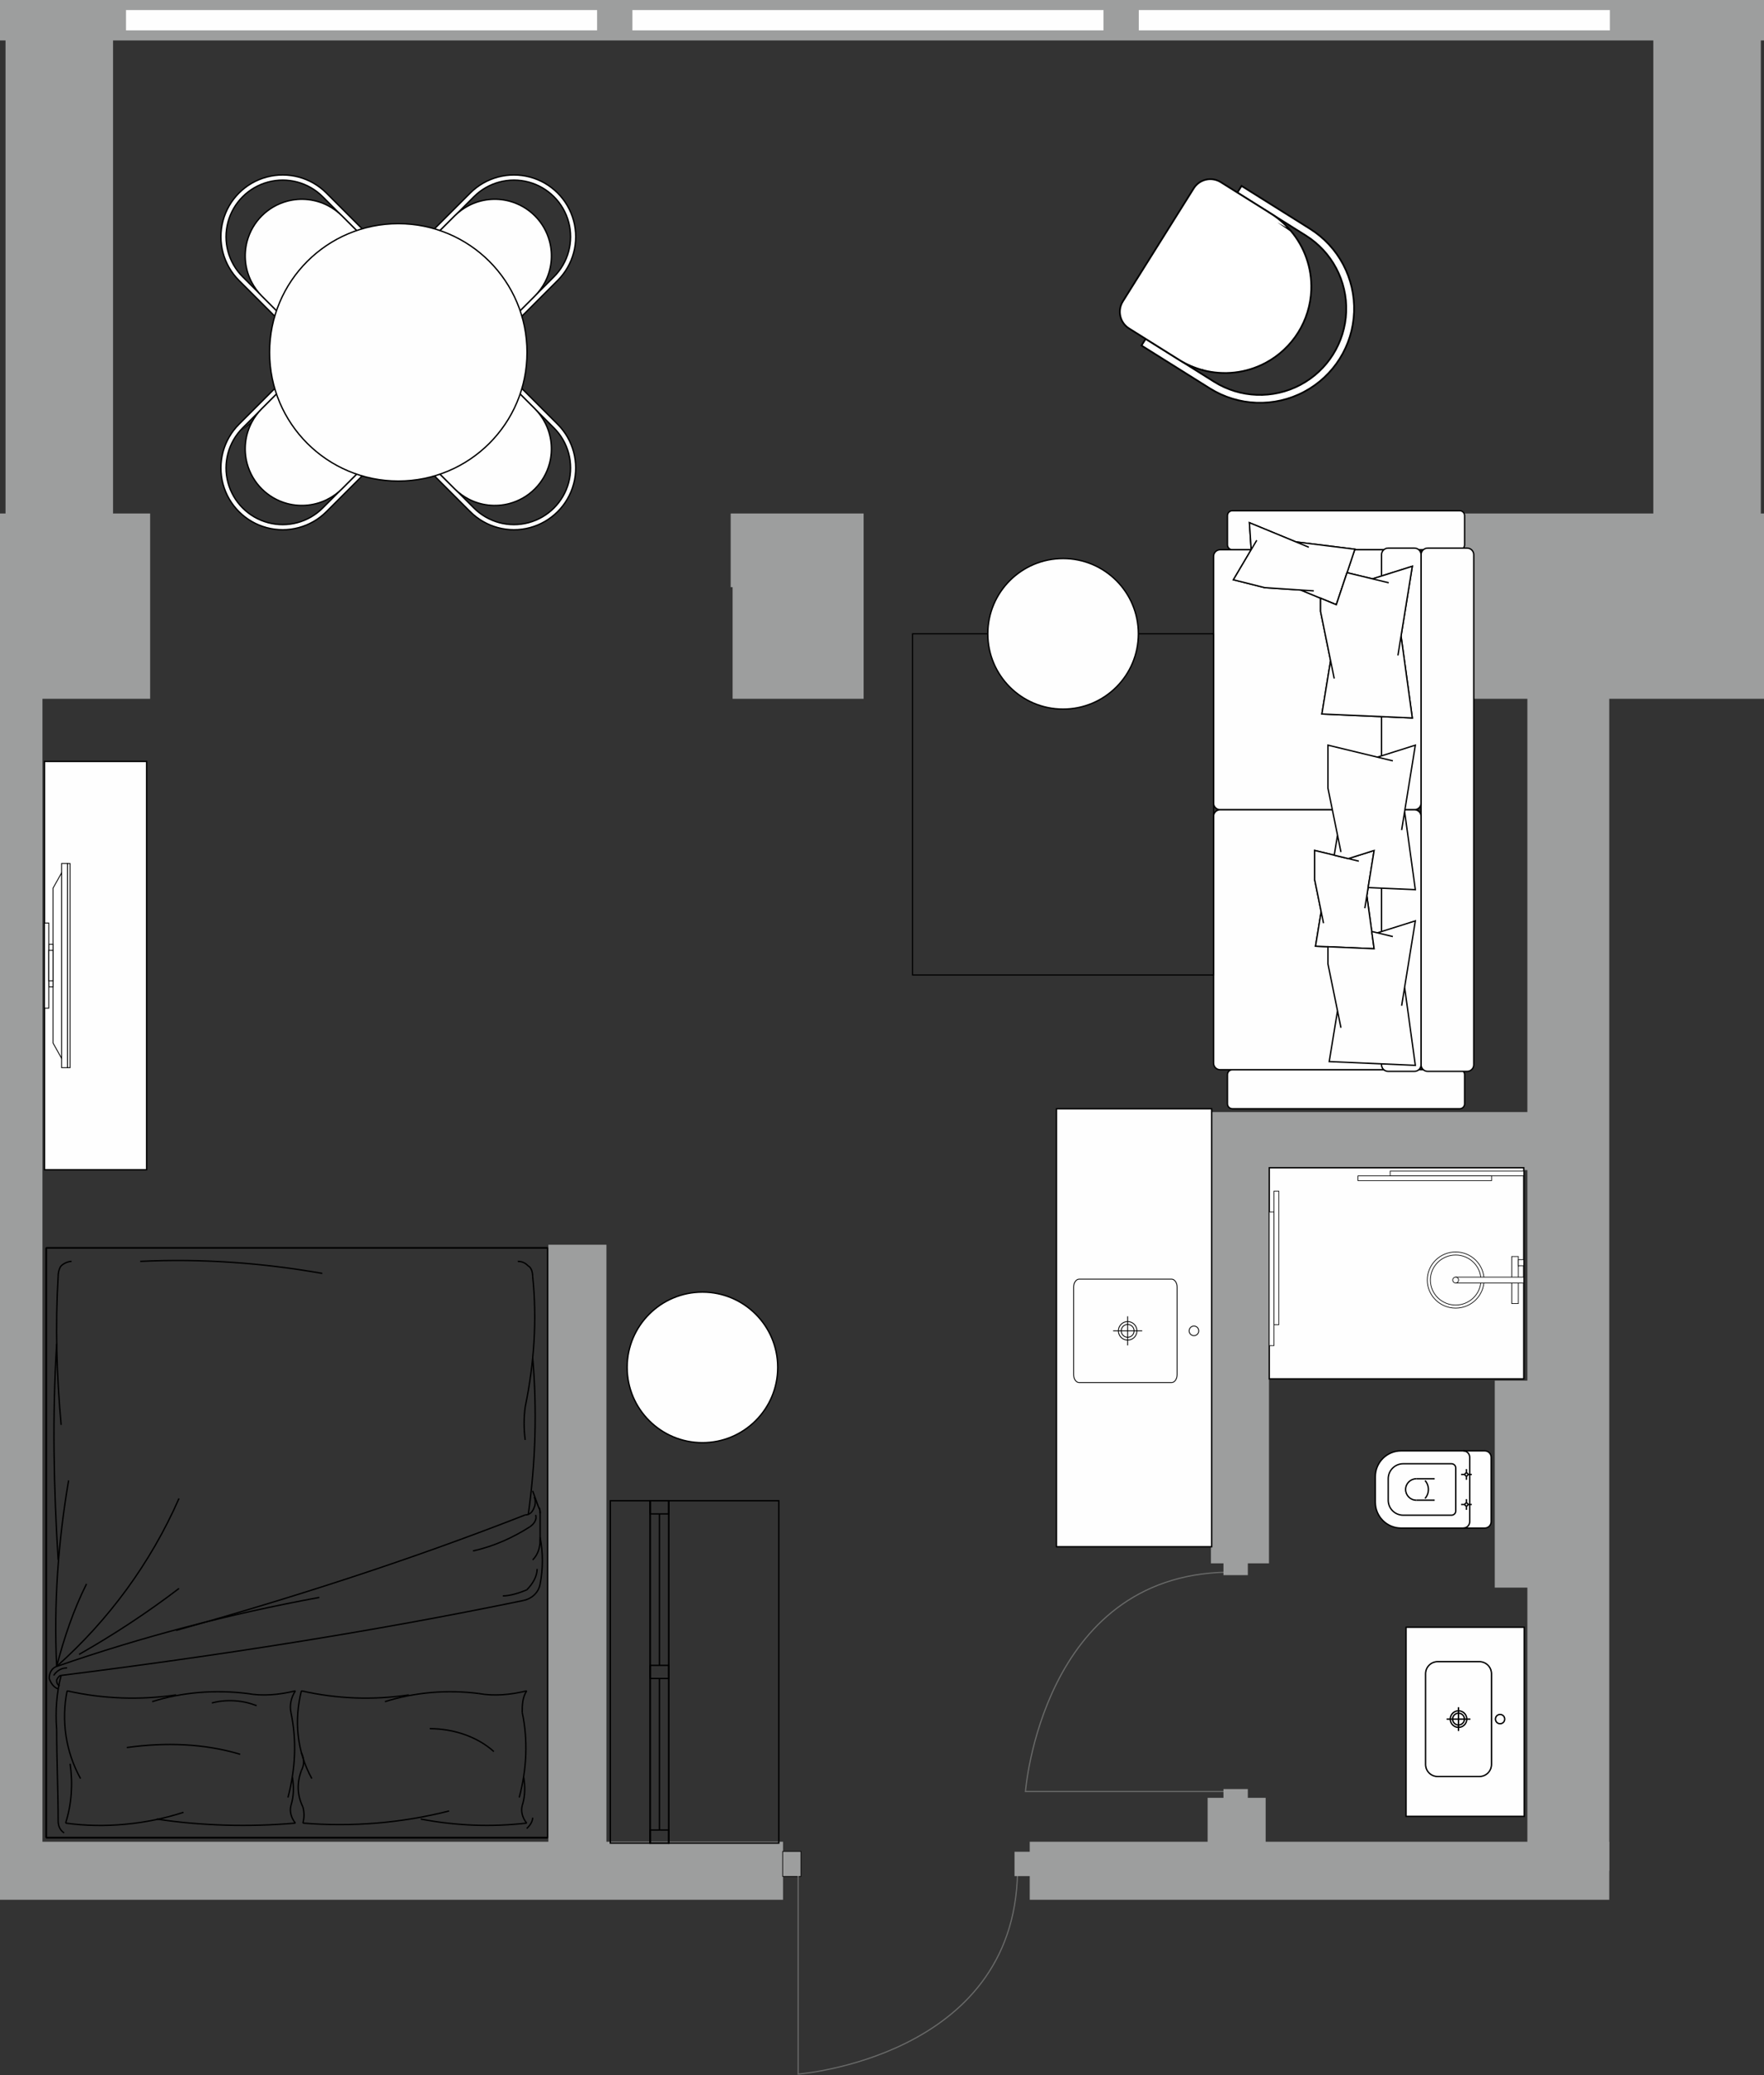 <?xml version="1.0" encoding="UTF-8"?>
<svg xmlns="http://www.w3.org/2000/svg" width="980" height="1153" viewBox="0 0 980 1153" fill="none">
  <rect x="0" y="0" width="980" height="1153" fill="#333333" stroke="none"/>
  <g clip-path="url(#clip0_298_7459)">
    <path fill-rule="evenodd" clip-rule="evenodd" d="M980 285.297V388.254H805.36V354.404V299.947V285.297H980ZM0 388.254V285.297H83.41V326.241V357.249V388.254H0ZM479.798 388.254H407.002V326.241H405.935V285.297H479.798V326.241V326.793V354.4V382.007V388.25V388.254Z" fill="#9D9E9E"></path>
    <path fill-rule="evenodd" clip-rule="evenodd" d="M572.08 1055.52H894.02V1023.27H572.08V1055.52Z" fill="#9D9E9E"></path>
    <path fill-rule="evenodd" clip-rule="evenodd" d="M0 1055.52H435.012V1023.27H0V1055.52Z" fill="#9D9E9E"></path>
    <path fill-rule="evenodd" clip-rule="evenodd" d="M670.9 998.88V1036.31H703.14V998.88H670.9Z" fill="#9D9E9E"></path>
    <path fill-rule="evenodd" clip-rule="evenodd" d="M672.75 641.296V868.6H705V641.296H672.75Z" fill="#9D9E9E"></path>
    <path fill-rule="evenodd" clip-rule="evenodd" d="M894.02 1039.39V373.011H848.54V1039.39H894.02Z" fill="#9D9E9E"></path>
    <path fill-rule="evenodd" clip-rule="evenodd" d="M862.67 767.06V882.08H830.43V767.06H862.67Z" fill="#9D9E9E"></path>
    <path fill-rule="evenodd" clip-rule="evenodd" d="M23.594 347.578V1042.04H0V347.578H23.594Z" fill="#9D9E9E"></path>
    <path fill-rule="evenodd" clip-rule="evenodd" d="M879 617.87H673.16V650.113H879V617.87Z" fill="#9D9E9E"></path>
    <path fill-rule="evenodd" clip-rule="evenodd" d="M0 22.467H980V0H0V22.467Z" fill="#9D9E9E"></path>
    <path fill-rule="evenodd" clip-rule="evenodd" d="M62.8 7.352V297.728H3.069V7.352H62.8Z" fill="#9D9E9E"></path>
    <path fill-rule="evenodd" clip-rule="evenodd" d="M978.24 9.802V300.178H918.51V9.802H978.24Z" fill="#9D9E9E"></path>
    <path fill-rule="evenodd" clip-rule="evenodd" d="M336.903 691.57V1035.52H304.657V691.57H336.903Z" fill="#9D9E9E"></path>
    <path fill-rule="evenodd" clip-rule="evenodd" d="M673.16 859.39H586.93C586.93 778.26 586.93 697.14 586.93 616.016H673.16C673.16 697.14 673.16 778.26 673.16 859.39Z" fill="#FEFEFE" stroke="black" stroke-width="0.756" stroke-miterlimit="22.926"></path>
    <path fill-rule="evenodd" clip-rule="evenodd" d="M665.97 739.43C665.97 737.95 664.77 736.75 663.3 736.75C661.83 736.75 660.63 737.95 660.63 739.43C660.63 740.9 661.83 742.1 663.3 742.1C664.77 742.1 665.97 740.9 665.97 739.43Z" fill="#FEFEFE" stroke="black" stroke-width="0.473" stroke-miterlimit="22.926"></path>
    <path fill-rule="evenodd" clip-rule="evenodd" d="M653.95 763.74V715.11C653.95 712.68 652.56 710.69 650.86 710.69H599.55C597.85 710.69 596.46 712.68 596.46 715.11V763.74C596.46 766.18 597.85 768.17 599.55 768.17H650.86C652.56 768.17 653.95 766.18 653.95 763.74Z" fill="#FEFEFE" stroke="black" stroke-width="0.473" stroke-miterlimit="22.926"></path>
    <path fill-rule="evenodd" clip-rule="evenodd" d="M631.64 739.43C631.64 742.27 629.33 744.58 626.48 744.58C623.64 744.58 621.33 742.27 621.33 739.43C621.33 736.58 623.64 734.27 626.48 734.27C629.33 734.27 631.64 736.58 631.64 739.43Z" fill="#FEFEFE" stroke="black" stroke-width="0.473" stroke-miterlimit="22.926"></path>
    <path fill-rule="evenodd" clip-rule="evenodd" d="M630.05 739.43C630.05 741.4 628.45 742.99 626.48 742.99C624.51 742.99 622.91 741.4 622.91 739.43C622.91 737.46 624.51 735.86 626.48 735.86C628.45 735.86 630.05 737.46 630.05 739.43Z" fill="#FEFEFE" stroke="black" stroke-width="0.473" stroke-miterlimit="22.926"></path>
    <path d="M626.48 731.34V747.51" stroke="black" stroke-width="0.473" stroke-miterlimit="22.926"></path>
    <path d="M634.57 739.43H618.4" stroke="black" stroke-width="0.473" stroke-miterlimit="22.926"></path>
    <path fill-rule="evenodd" clip-rule="evenodd" d="M261.247 284.282L240.436 263.471L242.457 261.446L252.632 271.62L259.226 278.218L263.269 282.261C271.22 290.209 282.805 293.312 293.662 290.403C304.522 287.494 313.004 279.012 315.917 268.152C318.826 257.295 315.719 245.707 307.771 237.759L303.732 233.716L297.134 227.118L286.96 216.944L288.981 214.922L309.792 235.73C318.464 244.401 321.85 257.041 318.676 268.886C315.503 280.732 306.249 289.985 294.404 293.159C282.558 296.333 269.919 292.943 261.247 284.275V284.282Z" fill="#FEFEFE" stroke="black" stroke-width="0.756" stroke-miterlimit="22.926"></path>
    <path fill-rule="evenodd" clip-rule="evenodd" d="M260.278 277.241L260.237 277.204C260.252 277.215 260.263 277.23 260.278 277.241ZM252.632 271.62L242.457 261.446L237.4 256.388C236.057 255.046 235.308 253.229 235.308 251.331C235.308 249.433 236.061 247.616 237.4 246.274L271.784 211.89C274.577 209.1 279.105 209.1 281.898 211.89L286.952 216.947L297.127 227.122C299.398 229.393 301.27 231.959 302.725 234.719L302.714 234.73C302.725 234.742 302.736 234.756 302.747 234.764C306.361 241.664 307.346 249.776 305.272 257.515C302.359 268.376 293.882 276.853 283.021 279.766C275.282 281.84 267.17 280.859 260.274 277.245C260.259 277.237 260.24 277.226 260.225 277.219C257.465 275.768 254.899 273.892 252.632 271.624V271.62Z" fill="#FEFEFE" stroke="black" stroke-width="0.756" stroke-miterlimit="22.926"></path>
    <path fill-rule="evenodd" clip-rule="evenodd" d="M132.779 235.734L153.591 214.922L155.612 216.947L145.438 227.122L138.84 233.72L134.797 237.759C126.849 245.71 123.746 257.295 126.655 268.152C129.564 279.009 138.046 287.494 148.906 290.403C159.763 293.316 171.352 290.209 179.299 282.261L183.339 278.218L189.936 271.62L200.111 261.446L202.132 263.467L181.321 284.279C172.646 292.95 160.01 296.337 148.164 293.163C136.319 289.989 127.066 280.736 123.892 268.89C120.718 257.045 124.108 244.405 132.776 235.734H132.779Z" fill="#FEFEFE" stroke="black" stroke-width="0.756" stroke-miterlimit="22.926"></path>
    <path fill-rule="evenodd" clip-rule="evenodd" d="M139.817 234.764L139.855 234.73C139.843 234.741 139.828 234.756 139.817 234.764ZM145.438 227.118L155.612 216.943L160.67 211.886C162.012 210.543 163.829 209.794 165.723 209.794C167.622 209.794 169.438 210.547 170.781 211.886L205.164 246.27C207.954 249.059 207.954 253.591 205.164 256.385L200.107 261.442L189.933 271.616C187.661 273.884 185.095 275.76 182.335 277.211L182.324 277.203C182.317 277.215 182.302 277.226 182.291 277.237C175.391 280.851 167.282 281.832 159.54 279.762C148.683 276.849 140.201 268.368 137.289 257.511C135.215 249.772 136.196 241.66 139.81 234.76C139.817 234.745 139.825 234.73 139.836 234.712C141.287 231.952 143.163 229.386 145.43 227.114L145.438 227.118Z" fill="#FEFEFE" stroke="black" stroke-width="0.756" stroke-miterlimit="22.926"></path>
    <path fill-rule="evenodd" clip-rule="evenodd" d="M181.325 107.266L202.136 128.077L200.111 130.099L189.936 119.924L183.339 113.326L179.299 109.287C171.348 101.335 159.763 98.232 148.906 101.142C138.049 104.051 129.564 112.532 126.655 123.393C123.742 134.25 126.849 145.838 134.797 153.782L138.84 157.829L145.438 164.423L155.612 174.597L153.591 176.619L132.779 155.807C124.108 147.136 120.718 134.5 123.895 122.65C127.069 110.805 136.323 101.552 148.168 98.378C160.013 95.204 172.649 98.594 181.325 107.262V107.266Z" fill="#FEFEFE" stroke="black" stroke-width="0.756" stroke-miterlimit="22.926"></path>
    <path fill-rule="evenodd" clip-rule="evenodd" d="M182.294 114.307L182.332 114.345C182.32 114.333 182.305 114.318 182.294 114.307ZM189.94 119.928L200.115 130.102L205.172 135.16C206.515 136.502 207.268 138.319 207.268 140.217C207.268 142.116 206.511 143.932 205.172 145.275L170.788 179.658C167.995 182.452 163.467 182.452 160.673 179.658L155.616 174.605L145.442 164.43C143.174 162.162 141.298 159.596 139.847 156.833L139.858 156.825C139.847 156.81 139.836 156.799 139.821 156.788C136.207 149.888 135.226 141.776 137.3 134.037C140.213 123.18 148.69 114.699 159.551 111.786C167.29 109.712 175.398 110.693 182.298 114.307C182.317 114.315 182.332 114.326 182.346 114.333C185.106 115.784 187.672 117.657 189.944 119.928H189.94Z" fill="#FEFEFE" stroke="black" stroke-width="0.756" stroke-miterlimit="22.926"></path>
    <path fill-rule="evenodd" clip-rule="evenodd" d="M309.792 155.811L288.981 176.626L286.96 174.601L297.134 164.426L303.732 157.832L307.771 153.789C315.723 145.838 318.826 134.253 315.917 123.396C313.007 112.536 304.526 104.054 293.665 101.142C282.808 98.232 271.22 101.339 263.273 109.287L259.23 113.326L252.636 119.924L242.461 130.099L240.44 128.077L261.251 107.266C269.919 98.594 282.559 95.208 294.408 98.382C306.253 101.555 315.506 110.809 318.68 122.654C321.854 134.5 318.468 147.139 309.796 155.811H309.792Z" fill="#FEFEFE" stroke="black" stroke-width="0.756" stroke-miterlimit="22.926"></path>
    <path fill-rule="evenodd" clip-rule="evenodd" d="M302.755 156.78L302.717 156.818C302.729 156.807 302.743 156.792 302.755 156.78ZM297.134 164.426L286.96 174.601L281.906 179.654C280.563 180.997 278.743 181.75 276.848 181.75C274.95 181.75 273.134 180.997 271.791 179.654L237.407 145.271C234.614 142.477 234.614 137.953 237.407 135.156L242.465 130.098L252.639 119.924C254.907 117.656 257.477 115.784 260.237 114.33L260.244 114.337C260.259 114.326 260.266 114.315 260.281 114.303C267.177 110.689 275.289 109.705 283.032 111.778C293.889 114.691 302.374 123.169 305.283 134.033C307.357 141.769 306.376 149.881 302.762 156.78C302.755 156.795 302.743 156.81 302.736 156.829C301.285 159.589 299.409 162.155 297.142 164.422L297.134 164.426Z" fill="#FEFEFE" stroke="black" stroke-width="0.756" stroke-miterlimit="22.926"></path>
    <path fill-rule="evenodd" clip-rule="evenodd" d="M221.284 124.262C181.787 124.262 149.772 156.277 149.772 195.774C149.772 235.271 181.787 267.286 221.284 267.286C260.781 267.286 292.796 235.271 292.796 195.774C292.796 156.277 260.781 124.262 221.284 124.262Z" fill="#FEFEFE" stroke="black" stroke-width="0.756" stroke-miterlimit="22.926"></path>
    <path fill-rule="evenodd" clip-rule="evenodd" d="M81.452 423.055H24.731C24.731 498.682 24.731 574.308 24.731 649.934H81.452C81.452 574.308 81.452 498.682 81.452 423.055Z" fill="#FEFEFE" stroke="black" stroke-width="0.756" stroke-miterlimit="22.926"></path>
    <path fill-rule="evenodd" clip-rule="evenodd" d="M37.461 479.787V593.202H38.923V479.787H37.461Z" fill="white" stroke="black" stroke-width="0.473" stroke-miterlimit="22.926"></path>
    <path fill-rule="evenodd" clip-rule="evenodd" d="M37.457 479.765V593.202H34.22V479.765H37.457Z" fill="white" stroke="black" stroke-width="0.473" stroke-miterlimit="22.926"></path>
    <path fill-rule="evenodd" clip-rule="evenodd" d="M29.461 493.456V579.514L34.22 588.014V484.953L29.461 493.456Z" fill="white" stroke="black" stroke-width="0.473" stroke-miterlimit="22.926"></path>
    <path fill-rule="evenodd" clip-rule="evenodd" d="M27.096 524.662H29.46V548.308H27.096V524.662Z" fill="white" stroke="black" stroke-width="0.473" stroke-miterlimit="22.926"></path>
    <path fill-rule="evenodd" clip-rule="evenodd" d="M27.096 512.839H24.731V560.135H27.096V512.839Z" fill="white" stroke="black" stroke-width="0.473" stroke-miterlimit="22.926"></path>
    <path fill-rule="evenodd" clip-rule="evenodd" d="M27.096 528.008H29.46V544.959H27.096V528.008Z" fill="white" stroke="black" stroke-width="0.473" stroke-miterlimit="22.926"></path>
    <path fill-rule="evenodd" clip-rule="evenodd" d="M846.55 648.815H705.14V766.12H846.55V648.815Z" fill="#FEFEFE" stroke="black" stroke-width="0.756" stroke-miterlimit="22.926"></path>
    <path fill-rule="evenodd" clip-rule="evenodd" d="M707.79 673.38H705.14V747.62H707.79V673.38Z" fill="#FEFEFE" stroke="black" stroke-width="0.378" stroke-miterlimit="22.926"></path>
    <path fill-rule="evenodd" clip-rule="evenodd" d="M710.45 661.78H707.79V736.02H710.45V661.78Z" fill="#FEFEFE" stroke="black" stroke-width="0.378" stroke-miterlimit="22.926"></path>
    <path fill-rule="evenodd" clip-rule="evenodd" d="M772.31 653.32V650.668H846.55V653.32H772.31Z" fill="#FEFEFE" stroke="black" stroke-width="0.378" stroke-miterlimit="22.926"></path>
    <path fill-rule="evenodd" clip-rule="evenodd" d="M754.43 655.972V653.32H828.67V655.972H754.43Z" fill="#FEFEFE" stroke="black" stroke-width="0.378" stroke-miterlimit="22.926"></path>
    <path fill-rule="evenodd" clip-rule="evenodd" d="M841.32 700.65H843.54V703.61H841.32V700.65Z" fill="#FEFEFE" stroke="black" stroke-width="0.378" stroke-miterlimit="22.926"></path>
    <path fill-rule="evenodd" clip-rule="evenodd" d="M843.54 698.14H839.83V724.25H843.54V698.14Z" fill="#FEFEFE" stroke="black" stroke-width="0.378" stroke-miterlimit="22.926"></path>
    <path fill-rule="evenodd" clip-rule="evenodd" d="M792.94 711.19C792.94 702.58 799.99 695.59 808.7 695.59C817.4 695.59 824.46 702.57 824.46 711.19C824.46 719.81 817.4 726.79 808.7 726.79C799.99 726.79 792.94 719.81 792.94 711.19Z" fill="#FEFEFE" stroke="black" stroke-width="0.378" stroke-miterlimit="22.926"></path>
    <path fill-rule="evenodd" clip-rule="evenodd" d="M794.65 711.19C794.65 703.52 800.94 697.29 808.7 697.29C816.45 697.29 822.74 703.52 822.74 711.19C822.74 718.87 816.45 725.09 808.7 725.09C800.94 725.09 794.65 718.87 794.65 711.19Z" fill="#FEFEFE" stroke="black" stroke-width="0.378" stroke-miterlimit="22.926"></path>
    <path fill-rule="evenodd" clip-rule="evenodd" d="M808.7 709.57H846.55V712.82H808.7V709.57Z" fill="#FEFEFE" stroke="black" stroke-width="0.378" stroke-miterlimit="22.926"></path>
    <path fill-rule="evenodd" clip-rule="evenodd" d="M807.06 711.19C807.06 710.3 807.79 709.57 808.7 709.57C809.6 709.57 810.34 710.29 810.34 711.19C810.34 712.09 809.6 712.82 808.7 712.82C807.79 712.82 807.06 712.09 807.06 711.19Z" fill="#FEFEFE" stroke="black" stroke-width="0.378" stroke-miterlimit="22.926"></path>
    <path fill-rule="evenodd" clip-rule="evenodd" d="M843.54 699.84H846.55V703.25H843.54V699.84Z" fill="#FEFEFE" stroke="black" stroke-width="0.378" stroke-miterlimit="22.926"></path>
    <path fill-rule="evenodd" clip-rule="evenodd" d="M781.14 1009.17V904.11H846.81V1009.17H781.14Z" fill="#FEFEFE" stroke="black" stroke-width="0.756" stroke-miterlimit="22.926"></path>
    <path fill-rule="evenodd" clip-rule="evenodd" d="M835.96 955.13C835.96 953.7 834.8 952.55 833.38 952.55C831.95 952.55 830.8 953.7 830.8 955.13C830.8 956.56 831.95 957.71 833.38 957.71C834.8 957.71 835.96 956.56 835.96 955.13ZM814.89 955.13C814.89 952.59 812.83 950.53 810.29 950.53C807.76 950.53 805.7 952.59 805.7 955.13C805.7 957.67 807.76 959.73 810.29 959.73C812.83 959.73 814.89 957.67 814.89 955.13ZM813.58 955.13C813.58 953.32 812.11 951.85 810.29 951.85C808.48 951.85 807 953.32 807 955.13C807 956.94 808.47 958.41 810.29 958.41C812.1 958.41 813.58 956.94 813.58 955.13ZM791.99 980.35V929.92C791.99 926.23 795.01 923.22 798.69 923.22H821.9C825.58 923.22 828.6 926.24 828.6 929.92V980.35C828.6 984.03 825.58 987.04 821.9 987.04H798.69C795 987.04 791.99 984.03 791.99 980.35Z" fill="#FEFEFE"></path>
    <path d="M816.86 955.13H803.73M810.29 961.7V948.56M835.96 955.13C835.96 953.7 834.8 952.55 833.38 952.55C831.95 952.55 830.8 953.7 830.8 955.13C830.8 956.56 831.95 957.71 833.38 957.71C834.8 957.71 835.96 956.56 835.96 955.13ZM814.89 955.13C814.89 952.59 812.83 950.53 810.29 950.53C807.76 950.53 805.7 952.59 805.7 955.13C805.7 957.67 807.76 959.73 810.29 959.73C812.83 959.73 814.89 957.67 814.89 955.13ZM813.58 955.13C813.58 953.32 812.11 951.85 810.29 951.85C808.48 951.85 807 953.32 807 955.13C807 956.94 808.47 958.41 810.29 958.41C812.1 958.41 813.58 956.94 813.58 955.13ZM791.99 980.35V929.92C791.99 926.23 795.01 923.22 798.69 923.22H821.9C825.58 923.22 828.6 926.24 828.6 929.92V980.35C828.6 984.03 825.58 987.04 821.9 987.04H798.69C795 987.04 791.99 984.03 791.99 980.35Z" stroke="black" stroke-width="0.756" stroke-miterlimit="22.926"></path>
    <path d="M816.86 955.13H803.73M810.29 961.7V948.56M835.96 955.13C835.96 953.7 834.8 952.55 833.38 952.55C831.95 952.55 830.8 953.7 830.8 955.13C830.8 956.56 831.95 957.71 833.38 957.71C834.8 957.71 835.96 956.56 835.96 955.13ZM814.89 955.13C814.89 952.59 812.83 950.53 810.29 950.53C807.76 950.53 805.7 952.59 805.7 955.13C805.7 957.67 807.76 959.73 810.29 959.73C812.83 959.73 814.89 957.67 814.89 955.13ZM813.58 955.13C813.58 953.31 812.11 951.85 810.29 951.85C808.48 951.85 807 953.31 807 955.13C807 956.94 808.47 958.41 810.29 958.41C812.1 958.41 813.58 956.94 813.58 955.13ZM791.99 980.34V929.92C791.99 926.23 795 923.22 798.68 923.22H821.9C825.58 923.22 828.6 926.23 828.6 929.92V980.34C828.6 984.03 825.58 987.04 821.9 987.04H798.69C795 987.04 791.99 984.02 791.99 980.34Z" stroke="black" stroke-width="0.378" stroke-miterlimit="22.926"></path>
    <path d="M291.786 841.69C227.953 866.7 163.292 887.53 97.795 905.87" stroke="black" stroke-width="0.756" stroke-miterlimit="22.926" stroke-linejoin="bevel"></path>
    <path d="M290.954 889.2C206.399 906.7 120.181 920.04 33.966 930.87" stroke="black" stroke-width="0.756" stroke-miterlimit="22.926" stroke-linejoin="bevel"></path>
    <path d="M304.22 1021.03H25.675V693.33H304.22V1021.03Z" stroke="black" stroke-width="0.756" stroke-miterlimit="22.926" stroke-linejoin="bevel"></path>
    <path d="M25.675 1021.03H304.22" stroke="black" stroke-width="0.756" stroke-miterlimit="22.926" stroke-linejoin="bevel"></path>
    <path d="M31.478 925.87C29.822 890.87 32.306 856.69 38.113 822.52" stroke="black" stroke-width="0.756" stroke-miterlimit="22.926" stroke-linejoin="bevel"></path>
    <path d="M32.306 866.69C29.819 826.69 28.991 786.68 31.478 746.67" stroke="black" stroke-width="0.756" stroke-miterlimit="22.926" stroke-linejoin="bevel"></path>
    <path d="M99.455 832.52C83.705 868.36 60.495 900.03 31.478 925.87" stroke="black" stroke-width="0.756" stroke-miterlimit="22.926" stroke-linejoin="bevel"></path>
    <path d="M33.966 791.68C31.478 764.18 30.65 736.67 32.31 709.17" stroke="black" stroke-width="0.756" stroke-miterlimit="22.926" stroke-linejoin="bevel"></path>
    <path d="M77.901 700.83C111.893 699.17 145.882 701.67 179.038 707.5" stroke="black" stroke-width="0.756" stroke-miterlimit="22.926" stroke-linejoin="bevel"></path>
    <path d="M32.306 709.17C32.306 706.67 33.134 704.17 33.962 703.34C35.622 701.68 38.109 700.84 39.765 700.84" stroke="black" stroke-width="0.756" stroke-miterlimit="22.926" stroke-linejoin="bevel"></path>
    <path d="M31.478 960.88C31.478 977.54 32.306 995.05 32.306 1011.72" stroke="black" stroke-width="0.756" stroke-miterlimit="22.926" stroke-linejoin="bevel"></path>
    <path d="M31.478 925.87C79.565 909.2 127.644 896.7 177.386 887.53" stroke="black" stroke-width="0.756" stroke-miterlimit="22.926" stroke-linejoin="bevel"></path>
    <path d="M99.455 882.53C82.049 895.86 62.979 908.37 43.913 919.2" stroke="black" stroke-width="0.756" stroke-miterlimit="22.926" stroke-linejoin="bevel"></path>
    <path d="M31.478 925.87C35.626 910.03 40.597 895.03 48.06 880.03" stroke="black" stroke-width="0.756" stroke-miterlimit="22.926" stroke-linejoin="bevel"></path>
    <path d="M31.478 960.87C30.65 950.88 31.478 940.04 33.966 930.87" stroke="black" stroke-width="0.756" stroke-miterlimit="22.926" stroke-linejoin="bevel"></path>
    <path d="M29.818 930.87C31.474 928.37 33.962 926.7 37.282 926.7" stroke="black" stroke-width="0.756" stroke-miterlimit="22.926" stroke-linejoin="bevel"></path>
    <path d="M32.306 938.37C29.819 937.54 28.163 935.04 27.335 932.54C27.335 929.21 28.991 926.7 31.478 925.87" stroke="black" stroke-width="0.756" stroke-miterlimit="22.926" stroke-linejoin="bevel"></path>
    <path d="M33.138 936.7C31.478 935.87 31.478 934.2 31.478 933.37C32.31 931.7 33.138 930.87 33.966 930.87" stroke="black" stroke-width="0.756" stroke-miterlimit="22.926" stroke-linejoin="bevel"></path>
    <path d="M35.626 1018.38C33.138 1016.72 32.31 1014.21 32.31 1011.71" stroke="black" stroke-width="0.756" stroke-miterlimit="22.926" stroke-linejoin="bevel"></path>
    <path d="M300.077 840.85V856.69" stroke="black" stroke-width="0.756" stroke-miterlimit="22.926" stroke-linejoin="bevel"></path>
    <path d="M300.077 855.03C300.077 859.19 299.249 863.36 295.929 866.69" stroke="black" stroke-width="0.756" stroke-miterlimit="22.926" stroke-linejoin="bevel"></path>
    <path d="M300.077 854.19C301.733 862.52 301.733 871.7 300.077 880.03" stroke="black" stroke-width="0.756" stroke-miterlimit="22.926" stroke-linejoin="bevel"></path>
    <path d="M294.273 848.36C285.154 854.19 274.376 859.19 262.773 861.69" stroke="black" stroke-width="0.756" stroke-miterlimit="22.926" stroke-linejoin="bevel"></path>
    <path d="M295.929 709.17C298.417 733.34 296.761 757.51 291.786 781.68" stroke="black" stroke-width="0.756" stroke-miterlimit="22.926" stroke-linejoin="bevel"></path>
    <path d="M287.638 700.83C290.126 700.83 291.782 701.67 293.438 703.34C295.098 704.17 295.926 706.67 295.926 709.17" stroke="black" stroke-width="0.756" stroke-miterlimit="22.926" stroke-linejoin="bevel"></path>
    <path d="M295.929 754.17C298.417 783.35 297.589 812.52 293.445 841.69" stroke="black" stroke-width="0.756" stroke-miterlimit="22.926" stroke-linejoin="bevel"></path>
    <path d="M291.786 800.02C290.954 794.18 290.954 787.51 291.786 781.68" stroke="black" stroke-width="0.756" stroke-miterlimit="22.926" stroke-linejoin="bevel"></path>
    <path d="M299.245 837.52L295.929 828.35" stroke="black" stroke-width="0.756" stroke-miterlimit="22.926" stroke-linejoin="bevel"></path>
    <path d="M299.245 837.52C300.073 838.36 300.073 840.02 300.073 840.85" stroke="black" stroke-width="0.756" stroke-miterlimit="22.926" stroke-linejoin="bevel"></path>
    <path d="M296.757 831.69C297.585 833.35 297.585 835.85 296.757 837.52C295.929 840.02 294.273 841.69 291.786 841.69" stroke="black" stroke-width="0.756" stroke-miterlimit="22.926" stroke-linejoin="bevel"></path>
    <path d="M299.245 837.52C300.073 838.36 300.073 840.02 300.073 840.85" stroke="black" stroke-width="0.756" stroke-miterlimit="22.926" stroke-linejoin="bevel"></path>
    <path d="M297.589 841.69C298.417 844.19 296.761 846.69 294.273 848.36" stroke="black" stroke-width="0.756" stroke-miterlimit="22.926" stroke-linejoin="bevel"></path>
    <path d="M292.614 883.36C288.466 885.03 283.495 886.69 279.347 886.69" stroke="black" stroke-width="0.756" stroke-miterlimit="22.926" stroke-linejoin="bevel"></path>
    <path d="M300.077 880.03C299.249 885.03 295.101 888.36 290.954 889.19" stroke="black" stroke-width="0.756" stroke-miterlimit="22.926" stroke-linejoin="bevel"></path>
    <path d="M298.417 871.7C298.417 875.87 295.929 880.03 292.617 883.37" stroke="black" stroke-width="0.756" stroke-miterlimit="22.926" stroke-linejoin="bevel"></path>
    <path d="M249.506 1006.18C222.977 1012.92 195.62 1015.17 168.263 1012.92" stroke="black" stroke-width="0.756" stroke-miterlimit="22.926" stroke-linejoin="bevel"></path>
    <path d="M227.121 941.69C207.227 944.69 187.329 943.94 167.435 939.44" stroke="black" stroke-width="0.756" stroke-miterlimit="22.926" stroke-linejoin="bevel"></path>
    <path d="M70.438 970.94C91.996 967.94 113.549 968.69 133.443 974.69" stroke="black" stroke-width="0.756" stroke-miterlimit="22.926" stroke-linejoin="bevel"></path>
    <path d="M167.435 973.94C169.091 976.93 169.091 980.68 167.435 983.69" stroke="black" stroke-width="0.756" stroke-miterlimit="22.926" stroke-linejoin="bevel"></path>
    <path d="M173.239 988.18C164.951 973.18 163.295 955.94 167.439 939.44" stroke="black" stroke-width="0.756" stroke-miterlimit="22.926" stroke-linejoin="bevel"></path>
    <path d="M161.632 951.44C164.951 967.19 164.12 982.93 159.976 998.68" stroke="black" stroke-width="0.756" stroke-miterlimit="22.926" stroke-linejoin="bevel"></path>
    <path d="M44.741 988.18C36.45 973.18 33.966 955.94 37.282 939.44" stroke="black" stroke-width="0.756" stroke-miterlimit="22.926" stroke-linejoin="bevel"></path>
    <path d="M84.536 945.44C101.115 940.19 119.353 938.69 137.591 940.94" stroke="black" stroke-width="0.756" stroke-miterlimit="22.926" stroke-linejoin="bevel"></path>
    <path d="M97.795 941.69C77.901 944.69 57.175 943.94 37.281 939.44" stroke="black" stroke-width="0.756" stroke-miterlimit="22.926" stroke-linejoin="bevel"></path>
    <path d="M161.632 951.44C160.804 947.69 161.632 943.2 164.12 939.44" stroke="black" stroke-width="0.756" stroke-miterlimit="22.926" stroke-linejoin="bevel"></path>
    <path d="M164.12 939.44C155.001 941.69 145.885 942.44 137.591 940.94" stroke="black" stroke-width="0.756" stroke-miterlimit="22.926" stroke-linejoin="bevel"></path>
    <path d="M117.693 946.19C125.984 943.94 135.103 944.69 142.566 947.69" stroke="black" stroke-width="0.756" stroke-miterlimit="22.926" stroke-linejoin="bevel"></path>
    <path d="M164.12 1012.93C138.422 1015.18 111.893 1014.43 87.024 1010.68" stroke="black" stroke-width="0.756" stroke-miterlimit="22.926" stroke-linejoin="bevel"></path>
    <path d="M38.938 979.93C40.597 991.18 39.769 1002.43 36.45 1012.93" stroke="black" stroke-width="0.756" stroke-miterlimit="22.926" stroke-linejoin="bevel"></path>
    <path d="M101.943 1006.93C81.217 1013.67 58.007 1015.92 36.45 1012.93" stroke="black" stroke-width="0.756" stroke-miterlimit="22.926" stroke-linejoin="bevel"></path>
    <path d="M168.263 1003.93C164.951 997.18 164.951 990.43 167.435 983.68" stroke="black" stroke-width="0.756" stroke-miterlimit="22.926" stroke-linejoin="bevel"></path>
    <path d="M162.464 987.43C163.292 992.68 163.292 997.93 161.632 1003.17" stroke="black" stroke-width="0.756" stroke-miterlimit="22.926" stroke-linejoin="bevel"></path>
    <path d="M168.263 1003.93C169.091 1006.93 169.091 1009.92 168.263 1012.92" stroke="black" stroke-width="0.756" stroke-miterlimit="22.926" stroke-linejoin="bevel"></path>
    <path d="M164.12 1012.93C161.632 1009.92 160.804 1006.18 161.632 1003.18" stroke="black" stroke-width="0.756" stroke-miterlimit="22.926" stroke-linejoin="bevel"></path>
    <path d="M290.126 951.44C293.438 967.19 292.614 982.93 288.466 998.68" stroke="black" stroke-width="0.756" stroke-miterlimit="22.926" stroke-linejoin="bevel"></path>
    <path d="M238.728 960.44C251.99 960.44 265.257 964.94 274.372 973.18" stroke="black" stroke-width="0.756" stroke-miterlimit="22.926" stroke-linejoin="bevel"></path>
    <path d="M213.862 945.44C230.44 940.19 248.678 938.69 266.088 940.94" stroke="black" stroke-width="0.756" stroke-miterlimit="22.926" stroke-linejoin="bevel"></path>
    <path d="M290.126 951.44C290.126 947.69 290.126 943.2 292.614 939.44" stroke="black" stroke-width="0.756" stroke-miterlimit="22.926" stroke-linejoin="bevel"></path>
    <path d="M292.614 939.44C283.495 941.69 274.372 942.44 266.085 940.94" stroke="black" stroke-width="0.756" stroke-miterlimit="22.926" stroke-linejoin="bevel"></path>
    <path d="M292.614 1012.93C272.716 1015.18 253.65 1014.43 233.752 1010.68" stroke="black" stroke-width="0.756" stroke-miterlimit="22.926" stroke-linejoin="bevel"></path>
    <path d="M290.954 987.43C291.786 992.68 291.786 997.93 290.13 1003.17" stroke="black" stroke-width="0.756" stroke-miterlimit="22.926" stroke-linejoin="bevel"></path>
    <path d="M292.614 1012.93C290.126 1009.92 289.298 1006.18 290.126 1003.18" stroke="black" stroke-width="0.756" stroke-miterlimit="22.926" stroke-linejoin="bevel"></path>
    <path d="M295.929 1009.92C295.929 1012.17 294.273 1014.42 292.617 1015.92" stroke="black" stroke-width="0.756" stroke-miterlimit="22.926" stroke-linejoin="bevel"></path>
    <path d="M304.22 1021.03H25.675V693.33H304.22V1021.03Z" stroke="black" stroke-width="0.756" stroke-miterlimit="22.926" stroke-linejoin="bevel"></path>
    <path d="M435.008 1042.37H444.78V1028.83H435.008V1042.37Z" fill="#9D9E9E" stroke="black" stroke-width="0.756" stroke-miterlimit="22.926"></path>
    <path fill-rule="evenodd" clip-rule="evenodd" d="M432.651 1024.04V833.82H371.522V1024.04H432.651Z" stroke="black" stroke-width="0.756" stroke-miterlimit="22.926"></path>
    <path fill-rule="evenodd" clip-rule="evenodd" d="M371.522 1024.04V833.82H361.195V1024.04H371.522Z" stroke="black" stroke-width="0.756" stroke-miterlimit="22.926"></path>
    <path fill-rule="evenodd" clip-rule="evenodd" d="M371.522 932.57V925.28H361.195V932.57H371.522Z" stroke="black" stroke-width="0.756" stroke-miterlimit="22.926"></path>
    <path fill-rule="evenodd" clip-rule="evenodd" d="M371.522 1024.04V1016.75H361.195V1024.04H371.522Z" stroke="black" stroke-width="0.756" stroke-miterlimit="22.926"></path>
    <path fill-rule="evenodd" clip-rule="evenodd" d="M371.522 841.12V833.82H361.195V841.12H371.522Z" stroke="black" stroke-width="0.756" stroke-miterlimit="22.926"></path>
    <path d="M366.36 1016.75V932.57" stroke="black" stroke-width="0.756" stroke-miterlimit="22.926"></path>
    <path d="M366.36 925.28V841.12" stroke="black" stroke-width="0.756" stroke-miterlimit="22.926"></path>
    <path fill-rule="evenodd" clip-rule="evenodd" d="M339.074 1024.04V833.82H361.195V1024.04H339.074Z" stroke="black" stroke-width="0.756" stroke-miterlimit="22.926"></path>
    <path fill-rule="evenodd" clip-rule="evenodd" d="M432.069 759.73C432.069 782.83 413.339 801.56 390.241 801.56C367.14 801.56 348.413 782.83 348.413 759.73C348.413 736.63 367.14 717.9 390.241 717.9C413.339 717.9 432.069 736.62 432.069 759.73Z" fill="#FEFEFE" stroke="black" stroke-width="0.756" stroke-miterlimit="22.926"></path>
    <path fill-rule="evenodd" clip-rule="evenodd" d="M764.07 834.7V820.41C764.07 816.61 765.59 812.97 768.27 810.29C770.96 807.61 774.58 806.1 778.37 806.1H824.85C825.8 806.1 826.71 806.48 827.38 807.15C828.05 807.83 828.43 808.73 828.43 809.68V845.43C828.43 846.38 828.05 847.29 827.38 847.96C826.71 848.63 825.8 849 824.85 849H778.38C774.58 849 770.95 847.49 768.26 844.8C765.58 842.12 764.07 838.5 764.08 834.7H764.07Z" fill="#FEFEFE" stroke="black" stroke-width="0.756" stroke-miterlimit="22.926" stroke-linejoin="bevel"></path>
    <path fill-rule="evenodd" clip-rule="evenodd" d="M771.23 833.51V821.6C771.23 819.39 772.11 817.26 773.67 815.7C775.24 814.13 777.35 813.26 779.56 813.26H806.38C807.01 813.26 807.62 813.51 808.06 813.96C808.51 814.4 808.76 815 808.76 815.64V839.47C808.76 840.11 808.51 840.71 808.06 841.16C807.61 841.6 807.01 841.85 806.38 841.85H779.56C777.35 841.85 775.23 840.97 773.66 839.4C772.1 837.84 771.22 835.73 771.23 833.51Z" fill="#FEFEFE" stroke="black" stroke-width="0.756" stroke-miterlimit="22.926" stroke-linejoin="bevel"></path>
    <path d="M786.86 833.52C783.57 833.52 780.9 830.84 780.9 827.56C780.9 824.26 783.57 821.6 786.86 821.6" stroke="black" stroke-width="0.756" stroke-miterlimit="22.926" stroke-linejoin="bevel"></path>
    <path d="M786.86 821.6H797.03" stroke="black" stroke-width="0.756" stroke-miterlimit="22.926" stroke-linejoin="bevel"></path>
    <path d="M786.86 833.51H797.03" stroke="black" stroke-width="0.756" stroke-miterlimit="22.926" stroke-linejoin="bevel"></path>
    <path d="M791.68 822.56C794.18 825.42 794.18 829.69 791.68 832.55" stroke="black" stroke-width="0.756" stroke-miterlimit="22.926" stroke-linejoin="bevel"></path>
    <path d="M812.93 806.1C813.88 806.1 814.79 806.48 815.46 807.15C816.13 807.83 816.51 808.73 816.51 809.68V845.43C816.51 846.38 816.13 847.29 815.46 847.96C814.79 848.63 813.88 849 812.93 849" stroke="black" stroke-width="0.756" stroke-miterlimit="22.926" stroke-linejoin="bevel"></path>
    <path d="M817.66 819.21H811.72" stroke="black" stroke-width="0.756" stroke-miterlimit="22.926" stroke-linejoin="bevel"></path>
    <path d="M814.69 822.18V816.24" stroke="black" stroke-width="0.756" stroke-miterlimit="22.926" stroke-linejoin="bevel"></path>
    <path fill-rule="evenodd" clip-rule="evenodd" d="M814.69 818.38C815.15 818.38 815.52 818.75 815.52 819.21C815.52 819.67 815.15 820.05 814.69 820.05C814.22 820.05 813.85 819.67 813.85 819.21C813.85 818.75 814.22 818.38 814.69 818.38Z" fill="#FEFEFE" stroke="black" stroke-width="0.756" stroke-miterlimit="22.926" stroke-linejoin="bevel"></path>
    <path d="M817.66 835.9H811.72" stroke="black" stroke-width="0.756" stroke-miterlimit="22.926" stroke-linejoin="bevel"></path>
    <path d="M814.69 832.93V838.87" stroke="black" stroke-width="0.756" stroke-miterlimit="22.926" stroke-linejoin="bevel"></path>
    <path fill-rule="evenodd" clip-rule="evenodd" d="M814.69 835.06C815.15 835.06 815.52 835.44 815.52 835.9C815.52 836.36 815.15 836.73 814.69 836.73C814.22 836.73 813.85 836.36 813.85 835.9C813.85 835.44 814.22 835.06 814.69 835.06Z" fill="#FEFEFE" stroke="black" stroke-width="0.756" stroke-miterlimit="22.926" stroke-linejoin="bevel"></path>
    <path fill-rule="evenodd" clip-rule="evenodd" d="M727.76 127.137L689.75 103.309L687.44 107.001L706.02 118.649L718.06 126.205L725.44 130.83C739.96 139.93 748.52 156.091 747.9 173.21C747.27 190.333 737.56 205.822 722.42 213.844C707.28 221.867 689.01 221.203 674.49 212.099L667.11 207.474L655.07 199.922L636.49 188.274L634.17 191.966L672.18 215.795C688.01 225.723 707.94 226.447 724.46 217.697C740.98 208.947 751.57 192.052 752.25 173.37C752.93 154.688 743.6 137.069 727.76 127.141V127.137Z" fill="white" stroke="black" stroke-width="0.945" stroke-miterlimit="22.926"></path>
    <path fill-rule="evenodd" clip-rule="evenodd" d="M716.97 128.096L716.91 128.055C716.93 128.066 716.95 128.085 716.97 128.096ZM706.02 118.649L687.44 107.001L678.2 101.212C675.75 99.68 672.79 99.18 669.97 99.825C667.15 100.47 664.71 102.212 663.18 104.659L623.81 167.455C620.61 172.557 622.15 179.282 627.25 182.482L636.49 188.27L655.07 199.918C659.21 202.517 663.66 204.427 668.26 205.647L668.27 205.624C668.29 205.639 668.32 205.654 668.34 205.669C679.82 208.686 692.2 207.381 702.99 201.663C718.13 193.641 727.85 178.152 728.47 161.029C728.91 148.825 724.69 137.107 716.97 128.092C716.96 128.07 716.93 128.051 716.91 128.029C713.81 124.422 710.16 121.244 706.01 118.649H706.02Z" fill="white" stroke="black" stroke-width="0.945" stroke-miterlimit="22.926"></path>
    <path fill-rule="evenodd" clip-rule="evenodd" d="M684.63 616.016H810.96C812.45 616.016 813.67 614.797 813.67 613.309V597.055C813.67 595.567 812.45 594.347 810.96 594.347H684.63C683.14 594.347 681.92 595.567 681.92 597.055V613.309C681.92 614.797 683.14 616.016 684.63 616.016Z" fill="#FEFEFE" stroke="black" stroke-width="0.756" stroke-miterlimit="22.926"></path>
    <path fill-rule="evenodd" clip-rule="evenodd" d="M684.63 305.433H810.96C812.45 305.433 813.67 304.214 813.67 302.722V286.472C813.67 284.98 812.45 283.764 810.96 283.764H684.63C683.14 283.764 681.92 284.98 681.92 286.472V302.722C681.92 304.214 683.14 305.433 684.63 305.433Z" fill="#FEFEFE" stroke="black" stroke-width="0.756" stroke-miterlimit="22.926"></path>
    <path fill-rule="evenodd" clip-rule="evenodd" d="M789.48 308.19V591.591C789.48 593.601 791.12 595.25 793.14 595.25H815.09C817.11 595.25 818.75 593.601 818.75 591.591V308.19C818.75 306.172 817.11 304.531 815.09 304.531H793.14C791.12 304.531 789.48 306.176 789.48 308.19Z" fill="#FEFEFE" stroke="black" stroke-width="0.756" stroke-miterlimit="22.926"></path>
    <path fill-rule="evenodd" clip-rule="evenodd" d="M789.48 309.092V446.231C789.48 448.245 787.83 449.89 785.82 449.89H677.87C675.86 449.89 674.21 448.245 674.21 446.231V309.092C674.21 307.082 675.86 305.437 677.87 305.437H785.82C787.83 305.437 789.48 307.082 789.48 309.092Z" fill="#FEFEFE" stroke="black" stroke-width="0.756" stroke-miterlimit="22.926"></path>
    <path fill-rule="evenodd" clip-rule="evenodd" d="M789.48 590.688V453.549C789.48 451.535 787.83 449.89 785.82 449.89H677.87C675.86 449.89 674.21 451.535 674.21 453.549V590.688C674.21 592.702 675.86 594.343 677.87 594.343H785.82C787.83 594.343 789.48 592.699 789.48 590.688Z" fill="#FEFEFE" stroke="black" stroke-width="0.756" stroke-miterlimit="22.926"></path>
    <path fill-rule="evenodd" clip-rule="evenodd" d="M789.48 308.19V446.231C789.48 448.245 787.83 449.89 785.82 449.89H771.18C769.17 449.89 767.52 448.245 767.52 446.231V308.19C767.52 306.172 769.17 304.531 771.18 304.531H785.82C787.83 304.531 789.48 306.176 789.48 308.19Z" fill="#FEFEFE" stroke="black" stroke-width="0.756" stroke-miterlimit="22.926"></path>
    <path fill-rule="evenodd" clip-rule="evenodd" d="M789.48 591.591V453.549C789.48 451.531 787.83 449.89 785.82 449.89H771.18C769.17 449.89 767.52 451.535 767.52 453.549V591.591C767.52 593.601 769.17 595.25 771.18 595.25H785.82C787.83 595.25 789.48 593.601 789.48 591.591Z" fill="#FEFEFE" stroke="black" stroke-width="0.756" stroke-miterlimit="22.926"></path>
    <path fill-rule="evenodd" clip-rule="evenodd" d="M762.08 517.52L763.4 527.128L737.74 526.009L730.85 525.707L733.98 506.51L733.53 504.283L730.37 488.742V472.518L741.23 475.147L749.07 477.046L763.4 472.518L760.07 493.143L759.35 497.634L760.26 504.283L762.08 517.52Z" fill="#FEFEFE" stroke="black" stroke-width="0.756" stroke-miterlimit="22.926"></path>
    <path fill-rule="evenodd" clip-rule="evenodd" d="M730.85 525.707L733.98 506.51L735.29 512.921L730.37 488.742V472.518L754.91 478.459L749.07 477.046L763.4 472.518L758.22 504.604L759.35 497.634L763.4 527.128L730.85 525.707Z" fill="#FEFEFE" stroke="black" stroke-width="0.756" stroke-miterlimit="22.926"></path>
    <path fill-rule="evenodd" clip-rule="evenodd" d="M738.45 589.819L743.06 561.601L744.97 571.029L737.74 535.482V526.009L763.4 527.128L762.08 517.52L773.81 520.355L765.24 518.285L786.3 511.635L778.69 558.8L780.34 548.547L786.3 591.908L738.45 589.819Z" fill="#FEFEFE" stroke="black" stroke-width="0.756" stroke-miterlimit="22.926"></path>
    <path fill-rule="evenodd" clip-rule="evenodd" d="M741.23 475.147L743.06 463.981L744.97 473.409L737.74 437.862V414.011L773.81 422.738L765.24 420.665L786.3 414.011L778.69 461.18L780.34 450.931L786.3 494.288L760.07 493.139L763.4 472.518L749.07 477.046L741.23 475.147Z" fill="#FEFEFE" stroke="black" stroke-width="0.756" stroke-miterlimit="22.926"></path>
    <path fill-rule="evenodd" clip-rule="evenodd" d="M733.64 332.373L722.65 327.819L702.62 326.491L685.22 322.116L690.72 312.818L695.11 305.396L694.13 290.421L719.97 301.084L752.7 305.15L750.15 312.818L748.35 318.189L742.4 335.998L733.64 332.373Z" fill="#FEFEFE" stroke="black" stroke-width="0.756" stroke-miterlimit="22.926"></path>
    <path fill-rule="evenodd" clip-rule="evenodd" d="M742.4 335.998L722.65 327.819L729.88 328.296L702.62 326.491L685.22 322.116L698.2 300.174L695.11 305.396L694.13 290.421L727.14 304.046L719.97 301.084L752.7 305.15L742.4 335.998Z" fill="#FEFEFE" stroke="black" stroke-width="0.756" stroke-miterlimit="22.926"></path>
    <path fill-rule="evenodd" clip-rule="evenodd" d="M748.35 318.189L762.5 321.613L769.81 319.304L784.61 314.631L778.36 353.382L784.61 398.898L769.81 398.249L734.38 396.705L739.21 367.081L733.64 339.668V332.373L742.4 335.998L748.35 318.189Z" fill="#FEFEFE" stroke="black" stroke-width="0.756" stroke-miterlimit="22.926"></path>
    <path fill-rule="evenodd" clip-rule="evenodd" d="M734.38 396.705L739.21 367.081L741.23 376.979L733.64 339.668V332.369L742.4 335.998L748.35 318.189L771.51 323.791L762.5 321.613L784.61 314.631L776.62 364.145L778.36 353.382L784.61 398.898L734.38 396.705Z" fill="#FEFEFE" stroke="black" stroke-width="0.756" stroke-miterlimit="22.926"></path>
    <path fill-rule="evenodd" clip-rule="evenodd" d="M674.21 352.155H506.987V541.707H674.21V352.155Z" stroke="black" stroke-width="0.64" stroke-miterlimit="22.926"></path>
    <path fill-rule="evenodd" clip-rule="evenodd" d="M632.43 352.151C632.43 375.249 613.7 393.979 590.6 393.979C567.5 393.979 548.774 375.249 548.774 352.151C548.774 329.049 567.5 310.323 590.6 310.323C613.7 310.323 632.43 329.046 632.43 352.151Z" fill="#FEFEFE" stroke="black" stroke-width="0.756" stroke-miterlimit="22.926"></path>
    <path fill-rule="evenodd" clip-rule="evenodd" d="M70.013 5.588H331.712V16.881H70.013V5.588Z" fill="#FEFEFE"></path>
    <path fill-rule="evenodd" clip-rule="evenodd" d="M351.337 5.588H613.04V16.881H351.337V5.588Z" fill="#FEFEFE"></path>
    <path fill-rule="evenodd" clip-rule="evenodd" d="M632.66 5.588H894.36V16.881H632.66V5.588Z" fill="#FEFEFE"></path>
    <path d="M681.56 995.36H569.701C569.701 995.36 578.8 875.38 681.56 873.51" stroke="#686968" stroke-width="0.673" stroke-miterlimit="22.926"></path>
    <path d="M693.24 1003.77V994H679.7V1003.77H693.24Z" fill="#9D9E9E"></path>
    <path d="M693.24 875.15V865.38H679.7V875.15H693.24Z" fill="#9D9E9E"></path>
    <path d="M443.426 1040.51V1152.37C443.426 1152.37 563.401 1143.27 565.274 1040.51" stroke="#686968" stroke-width="0.673" stroke-miterlimit="22.926"></path>
    <path d="M435.012 1028.83H444.784V1042.37H435.012V1028.83Z" fill="#9D9E9E"></path>
    <path d="M563.629 1028.83H573.4V1042.37H563.629V1028.83Z" fill="#9D9E9E"></path>
  </g>
  <defs>
    <clipPath id="clip0_298_7459">
      <rect width="980" height="1153" fill="white"></rect>
    </clipPath>
  </defs>
</svg>
